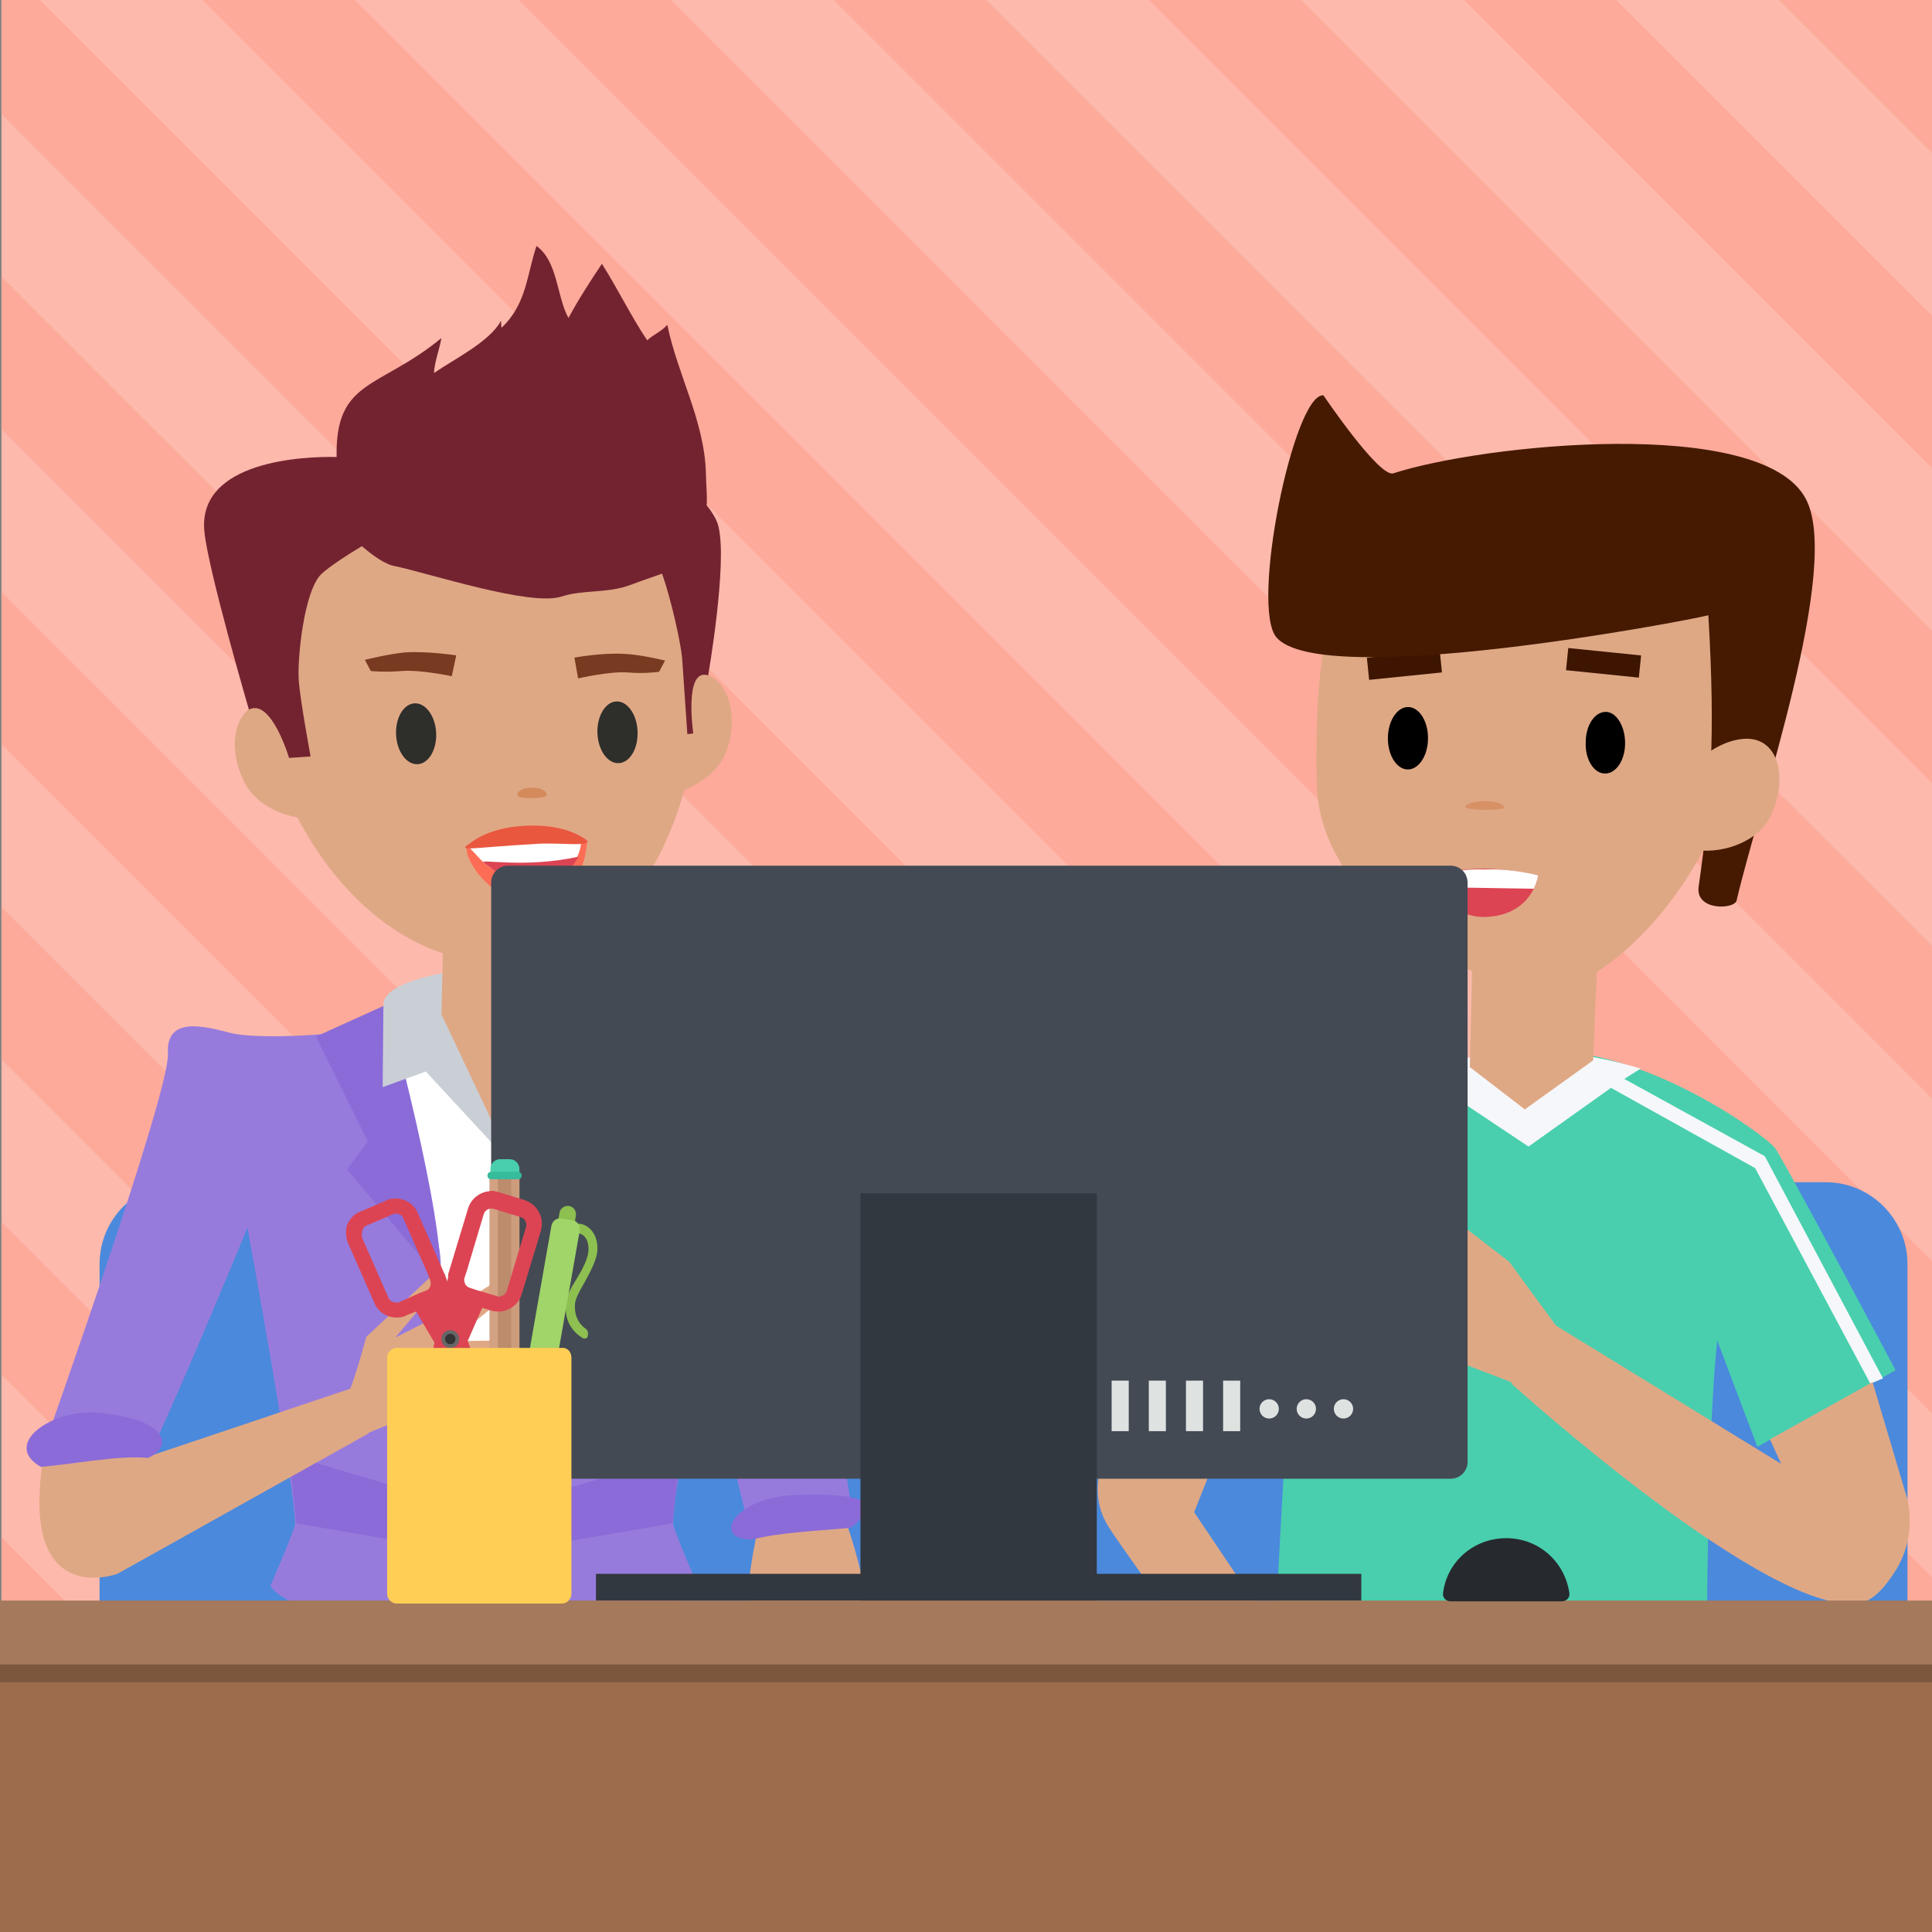 <svg version="1.1" id="actividad_x5F_text" xmlns="http://www.w3.org/2000/svg" xmlns:xlink="http://www.w3.org/1999/xlink" x="0px" y="0px" width="260px" height="260px" viewBox="0 0 260 260" xml:space="preserve"><rect x="0" y="0" width="260" height="260" fill="#808080" stroke="none"/><style type="text/css">.st0{fill:#FDB9AC;} .st1{clip-path:url(#XMLID_44_);} .st2{fill:#FDAA9A;} .st3{fill:#4B89DC;} .st4{fill:#DFA885;} .st5{fill:#49CFAE;} .st6{fill:#F6F7FA;} .st7{fill:#DC4453;} .st8{fill:#D79165;} .st9{fill:none;stroke:#3D1500;stroke-width:3;} .st10{fill:#451A00;} .st11{fill:#FFFFFF;} .st12{fill:#434A54;} .st13{fill:#977BDC;} .st14{fill:#8B6BD8;} .st15{fill:#CACFD6;} .st16{fill:#FBCA8E;} .st17{fill:#2E2E2B;} .st18{fill:#783A20;} .st19{fill:#FD6D56;} .st20{fill:#732330;} .st21{fill:#D48A5B;} .st22{fill:#EA573F;} .st23{fill:#32383F;} .st24{fill:#DEE3E1;} .st25{fill:#9C6C4D;} .st26{opacity:0.2;} .st27{fill:#A4795C;} .st28{fill:#262A2F;} .st29{fill:#FCE2AA;} .st30{fill:#BD8C6D;} .st31{fill:#455556;} .st32{fill:#D3A283;} .st33{fill:#CD9C7D;} .st34{fill:#36BB9B;} .st35{fill:#666666;} .st36{fill:#333333;} .st37{fill:#8DC050;} .st38{fill:#152D3D;} .st39{fill:#34495E;} .st40{fill:#A1D469;} .st41{fill:#FFCE54;}</style><path id="XMLID_3879_" class="st0" d="M.2 0h260v260H.2z"/><g id="XMLID_2873_"><defs><path id="XMLID_3862_" d="M.2 0h260v260H.2z"/></defs><clipPath id="XMLID_44_"><use xlink:href="#XMLID_3862_" overflow="visible"/></clipPath><g id="XMLID_2874_" class="st1"><path id="XMLID_3878_" transform="rotate(45.001 126.67 131.508)" class="st2" d="M-58.4 124.3h370v14.5h-370z"/><path id="XMLID_3877_" transform="rotate(45.001 -.608 258.789)" class="st2" d="M-185.6 251.5h370V266h-370z"/><path id="XMLID_3876_" transform="rotate(45.001 20.605 237.575)" class="st2" d="M-164.4 230.3h370v14.5h-370z"/><path id="XMLID_3875_" transform="rotate(45.001 41.818 216.362)" class="st2" d="M-143.2 209.1h370v14.5h-370z"/><path id="XMLID_3874_" transform="rotate(45.001 63.031 195.148)" class="st2" d="M-122 187.9h370v14.5h-370z"/><path id="XMLID_3873_" transform="rotate(45.001 84.245 173.935)" class="st2" d="M-100.8 166.7h370v14.5h-370z"/><path id="XMLID_3872_" transform="rotate(45.001 105.458 152.721)" class="st2" d="M-79.6 145.5h370V160h-370z"/></g><g id="XMLID_2875_" class="st1"><path id="XMLID_3870_" transform="rotate(45.001 253.926 4.25)" class="st2" d="M68.9-3h370v14.5h-370z"/><path id="XMLID_3869_" transform="rotate(45.001 126.648 131.53)" class="st2" d="M-58.4 124.3h370v14.5h-370z"/><path id="XMLID_3868_" transform="rotate(45.001 147.861 110.317)" class="st2" d="M-37.2 103.1h370v14.5h-370z"/><path id="XMLID_3867_" transform="rotate(45.001 169.074 89.103)" class="st2" d="M-16 81.8h370v14.5H-16z"/><path id="XMLID_3866_" transform="rotate(45.001 190.287 67.89)" class="st2" d="M5.3 60.6h370v14.5H5.3z"/><path id="XMLID_3865_" transform="rotate(45.001 211.5 46.676)" class="st2" d="M26.5 39.4h370v14.5h-370z"/><path id="XMLID_3864_" transform="rotate(45.001 232.713 25.463)" class="st2" d="M47.7 18.2h370v14.5h-370z"/></g></g><g id="XMLID_2880_"><path id="XMLID_3860_" class="st3" d="M156.4 159.1h89.3c6.1 0 11 5 11 11v48.7c0 6.1-4.9 11-11 11h-89.3c-6 0-11-4.9-11-11v-48.7c0-6.1 5-11 11-11z"/><path id="XMLID_3859_" class="st3" d="M24.4 159.1h89.3c6.1 0 11 5 11 11v48.7c0 6.1-4.9 11-11 11H24.4c-6 0-11-4.9-11-11v-48.7c0-6.1 5-11 11-11z"/><g id="XMLID_2881_"><path id="XMLID_2882_" class="st4" d="M182.6 236.1l-21.9-32.6 6.5-16.3-13.3-4.1-6 15.5s-.9 3.5 1.3 6.9c2.2 3.5 23 32.2 23 32.2l10.4-1.6z"/><path id="XMLID_2883_" class="st5" d="M167.6 193.8l-18-9.6s19.2-31.4 20.3-32.2c1.5-1.1 23-10.7 37.5-10.7 14.6 0 29.8 11.3 31.4 13.1.9 1 16.3 30 16.3 30l-18.6 10.3-5.4-14.3c-1.8 16.4-1.4 60.6-1.4 60.6s-56-1.4-56.2-1.8c-4.6-7.1.9-47.4-.6-58.6l-5.3 13.2z"/><path id="XMLID_2884_" class="st6" d="M171.1 154.2l21.8-8.4-2.6-1.8c5.7-1.6 12-2.7 17.6-2.5 4.5.2 8.8 1.1 12.9 2.3-.5.3-2.2 1.4-2.2 1.4l18.9 10.4 15.9 29.9-1.7.7-15.5-29-19.4-10.8-11.1 7.9-10.8-7.2-21.8 7.8-17.9 32.4-1.7-.7 17.6-32.4z"/><path id="XMLID_2885_" class="st4" d="M210.7 66c16.9.5 24.7 14.2 23.5 31.9-.9 13.7-10.5 27.3-19.3 32.9l-.5 11.9-9.2 6.6-7.4-5.7.3-12.9c-9.2-4.2-20.6-12.9-20.9-25.2-.8-32.5 7.6-40.3 33.5-39.5z"/><path id="XMLID_3837_" d="M218.7 100c0 2.3-1.2 4.1-2.7 4.1-1.5 0-2.7-1.9-2.6-4.2 0-2.3 1.2-4.1 2.7-4.1 1.4 0 2.6 1.9 2.6 4.2z"/><ellipse id="XMLID_3836_" transform="matrix(1 .005 -.005 1 .472 -.897)" cx="189.5" cy="99.3" rx="2.7" ry="4.2"/><g id="XMLID_2886_"><path id="XMLID_3835_" class="st7" d="M199.7 123.4c6.6-.1 7.3-5.6 7.3-5.6s-3.3-.8-7.1-.9c-4 0-6.5.8-6.5.8.8 6 6.3 5.7 6.3 5.7z"/></g><path id="XMLID_3833_" class="st8" d="M202.4 108.7c0-.5-1.1-.9-2.6-.9-1.4 0-2.6.4-2.6.8.1.5 5.2.5 5.2.1z"/><path id="XMLID_2887_" class="st9" d="M220.7 89.7l-9.8-1"/><path id="XMLID_2888_" class="st9" d="M184.1 90l9.8-1"/><path id="XMLID_3830_" class="st10" d="M243 67.1c-6-11.2-43.5-7.3-55.5-3.4-1.9.6-9.4-10.5-9.4-10.5-4-.3-9.9 28.5-6.3 32.6 6.2 7.1 55.5-2.3 58.1-3 1 16.6.3 25.2-1.3 36.5-.5 3.3 4.8 3.1 5.1 1.9 3-12.9 14.2-45 9.3-54.1z"/><path id="XMLID_3829_" class="st4" d="M226.5 105.2c-2 4.2-2.2 7.5.6 8.8 2.8 1.3 9.2 0 11.2-4.2s1.4-8.7-1.4-10c-2.9-1.4-8.4 1.2-10.4 5.4z"/><path id="XMLID_3828_" class="st4" d="M206.8 176.8l32.9 20.2-1.5-3.3L252 186l4.7 15.8c.7 3.2.2 6.6-1.5 9.4-1.3 2.1-2.9 4.1-4.8 4.5-11.8 2.4-47-29.5-47-29.5l3.4-9.4z"/><path id="XMLID_3827_" class="st4" d="M210.5 179.9l-7.4-10.1-14.8-11.4-2 1.7 9.8 8.9-3.5-.1-.7 8.3 4.4 6.1 9.7 3.7z"/><path id="XMLID_2889_" class="st11" d="M207 117.8s-.1.8-.6 1.8l-12.6-.2c-.2-.5-.3-1-.4-1.6 0 0 2.5-.9 6.5-.8 3.8-.1 7.1.8 7.1.8z"/></g><g id="XMLID_2890_"><path id="XMLID_3824_" class="st11" d="M67.5 134.3l-33.7 7.8 9.1 80.3 44.2-.7 10.7-78.9z"/><path id="XMLID_2891_" class="st12" d="M87.9 222.9l.2-6.7-45.6.3-.2 7.9z"/><path id="XMLID_2892_" class="st4" d="M113 202.4s2 5.2 2.9 9.5c.9 4.2-1.2 18.7-1.2 18.7l-12.8-.6s-1.3-14.7-1-17.9c.3-3.2 1.8-9.6 1.8-9.6H113z"/><path id="XMLID_3821_" class="st13" d="M100.3 203.6c3.5 3.6 14.4-.1 14.4-.1l-5.7-35.4s-1.6-21.2-1.3-26.3c.3-5.1-4.9-3.7-8.4-2.8-3.5.9-13.8.3-16.6-.4 0 0-12.2 24.5-11.7 32s2 50.3 2 50.3 18.6-3.5 20.9-7.5c0 0-3.3-7.6-3.3-8.3-.2-3.8 4.2-24.3 4.2-24.3l5.5 22.8z"/><path id="XMLID_2893_" class="st14" d="M91.5 195.8l-19.2 5.7.3 6.6 17.9-3.1z"/><path id="XMLID_3816_" class="st13" d="M5.8 195s17.1-48.1 16.8-53.2c-.3-5.1 4.9-3.7 8.4-2.8 3.5.9 13.8.3 16.6-.4 0 0 12.2 24.5 11.7 32s-2 50.3-2 50.3-18.6-3.5-20.9-7.5c0 0 3.3-7.6 3.3-8.3.2-3.8-6.4-39.9-6.4-39.9s-7.4 18.1-13.1 30.5c-3 6.6-14.4-.7-14.4-.7z"/><path id="XMLID_2894_" class="st14" d="M59.2 172.2l-12.5-14.8 2.8-3.8-7-14.1 9.5-4.3c.1 0 8 29.2 7.2 37z"/><path id="XMLID_2895_" class="st14" d="M38.9 195.8l19.2 5.7-.4 6.6-17.8-3.1z"/><path id="XMLID_2896_" class="st15" d="M57.3 144.2l-5.8 2.1.1-11.3c.4-2.9 8.4-4.1 8.4-4.1l13 .6s5.7 1.8 6.2 3.8l1.5 11.2-7.3-1.3c-1.3 4.8-6.1 9.8-6.1 9.8l-10-10.8z"/><path id="XMLID_3811_" class="st16" d="M45.5 101.8c.4 3.9-.2 6.5-2.6 6.8-2.4.3-6.7-2.6-7.1-6.4-.4-3.9 1.1-7.2 3.5-7.5 2.4-.3 5.8 3.3 6.2 7.1z"/><path id="XMLID_2897_" class="st4" d="M34.3 94.9c.1-.1.3-.1.5-.2-.1-.5-.2-1.1-.3-1.6-2.6-18.1 10.7-33 28.6-35.6 17.9-2.6 28.1 9.6 30.7 27.6.3 1.8.4 3.7.4 5.5.3 0 .5.1.7.1 3.2 1 4.5 5.7 2.9 10.3-.9 2.5-3.2 4.3-5.7 5.3C89 117.5 82.3 126.9 73 129l.4 7.4-6.2 16.6-7.8-16.5.2-8.2c-8.6-2.9-15.2-10-19.6-18.3-2.8-.5-5.6-2-7-4.5-2.3-4.4-1.7-9.1 1.3-10.6z"/><ellipse id="XMLID_3809_" transform="rotate(177.17 56 98.774) scale(1)" class="st17" cx="56" cy="98.8" rx="2.7" ry="4.1"/><path id="XMLID_3808_" class="st17" d="M80.4 98.7c.1 2.3 1.4 4.1 2.9 4 1.5-.1 2.6-2 2.5-4.3-.1-2.3-1.4-4.1-2.9-4-1.5.1-2.6 2.1-2.5 4.3z"/><path id="XMLID_3807_" class="st18" d="M61.4 88.2s-3.8-.6-6.9-.4c-2.2.2-5.4 1-5.4 1l.8 1.5s1.8.2 4.2 0c2.4-.2 6.7.7 6.7.7l.6-2.8z"/><path id="XMLID_3806_" class="st18" d="M77.3 88.5s3.8-.7 6.8-.5c2.2.1 5.4.9 5.4.9l-.8 1.5s-1.8.3-4.2.1c-2.4-.2-6.7.8-6.7.8l-.5-2.8z"/><path id="XMLID_3805_" class="st19" d="M79 113.2s-.1 8-7.3 8.1c-6.2.1-9.5-6.4-8.8-7.3 1.6-1.8 14.6-1.8 16.1-.8z"/><path id="XMLID_3804_" class="st11" d="M78.2 113.4s-.1 4.7-5.9 4.7c-6.3 0-7-1.9-9.1-4-.7-.9 14.2-1.3 15-.7z"/><path id="XMLID_3803_" class="st7" d="M77.8 115.3s-.8 2.6-4.9 2.9c-4.9.3-6.1-.8-7.8-2.1-.7-.6 5.3.8 12.7-.8z"/><path id="XMLID_2898_" class="st20" d="M45.3 61.5c-.2-10.5 5.7-9.1 14.1-16-.3 1.7-.9 3.1-1 4.7 2.6-1.8 7.5-4.2 9-7 .1.2 0 .6.1.9 3.4-3.2 3.4-7.2 4.7-11 2.9 2.1 2.7 6.8 4.3 9.7 1.4-2.6 2.9-4.9 4.5-7.3 2.1 3.3 4 7.2 6.1 10.3.7-.7 2.1-1.3 2.7-2.1 1.4 6.8 5 12.9 5.2 20 0 1.4.2 2.9.1 4.3.8 1 1.4 2 1.6 2.9 1.2 5.1-1.4 20-1.4 20-3.3-1.1-2 7.8-2 7.8l-.8.1s-.5-7.4-.7-10.2c-.2-2.2-1.5-8-2.7-11.4-1.4.5-2.9 1-4.2 1.5-3.2 1.2-6.3.6-9.4 1.6-4.2 1.3-17.6-3.1-22.3-4.1-1.3-.2-3-1.4-4.5-2.7-2 1.2-4.3 2.7-5.4 3.7-2.4 2.2-3.3 11.5-3.1 14.3.2 2.8 1.6 10.3 1.6 10.3l-2.9.2s-2.4-8.1-5.4-6.5c0 0-5.5-18.8-6-24-.9-9.5 13.4-10.1 17.8-10z"/><path id="XMLID_2899_" class="st21" d="M73.6 107c0-.6-.9-1-2-1s-2 .4-2 1 4 .5 4 0z"/><path id="XMLID_3800_" class="st22" d="M79.1 113.2s-2.2-2.1-7.3-2.1c-5.8 0-8.2 2.1-9.1 2.8-.7.6 1.9.1 9-.3 3.5-.3 7.3.4 7.4-.4z"/><path id="XMLID_3799_" class="st14" d="M114.5 205.6c-4 .4-9.6.6-13.3 1.6-5.5 0-2.5-5.6 5.6-6 8.7-.3 12.5.6 7.7 4.4z"/><path id="XMLID_3798_" class="st4" d="M47.1 186.9L20 196c-.6.5-14-1-14.2.4-3.2 20.3 10 15.4 10 15.4l33.8-18.9c.1-.1-2.2-6.2-2.5-6z"/><path id="XMLID_3797_" class="st14" d="M5.5 197.4c4-.3 10.5-1.6 14.4-1.2 3.3-1.3 3.2-5.3-7.1-6.1-5.9-.4-12.6 4.3-7.3 7.3z"/><path id="XMLID_3796_" class="st4" d="M46.7 187.7c.6-.4 2.6-7.8 2.6-7.8l8.9-8.3 1 1.3-6 7.1 8.1-4.1L69 171l1.2 1.8-9.6 7.7 6.3-.1-.1 2.5-1.6.7 1.5.6-.1 1.7-18.7 7.6-1.2-5.8z"/></g><g id="XMLID_2900_"><path id="XMLID_3794_" class="st23" d="M80.2 211.8h103v3.6h-103z"/><path id="XMLID_3793_" class="st12" d="M68.4 199h126.8c1.3 0 2.3-1 2.3-2.3v-77.9c0-1.3-1-2.3-2.3-2.3H68.4c-1.3 0-2.3 1-2.3 2.3v77.9c-.1 1.3 1 2.3 2.3 2.3z"/><g id="XMLID_2901_"><path id="XMLID_3792_" class="st24" d="M164.6 185.8h2.3v6.8h-2.3z"/><path id="XMLID_3791_" class="st24" d="M159.6 185.8h2.3v6.8h-2.3z"/><path id="XMLID_3790_" class="st24" d="M154.6 185.8h2.3v6.8h-2.3z"/><path id="XMLID_3789_" class="st24" d="M149.6 185.8h2.3v6.8h-2.3z"/><circle id="XMLID_2902_" class="st24" cx="170.8" cy="189.6" r="1.3"/><circle id="XMLID_2903_" class="st24" cx="175.8" cy="189.6" r="1.3"/><circle id="XMLID_2904_" class="st24" cx="180.8" cy="189.6" r="1.3"/></g><path id="XMLID_3784_" class="st23" d="M115.8 160.6h31.8v55h-31.8z"/></g><path id="XMLID_3782_" class="st25" d="M0 222.2h260V260H0z"/><path id="XMLID_3781_" class="st26" d="M0 217.8h260v8.6H0z"/><path id="XMLID_3780_" class="st27" d="M0 215.4h260v8.6H0z"/><path id="XMLID_2905_" class="st28" d="M202.7 207c4.4 0 7.9 3.2 8.5 7.4.1.6-.4 1.1-1 1.1h-15c-.6 0-1.1-.5-1-1.1.5-4.2 4.1-7.4 8.5-7.4z"/><g id="XMLID_2906_"><g id="XMLID_2907_"><g id="XMLID_2908_"><path id="XMLID_2909_" class="st5" d="M69.9 158.6c0 .7-.6 1.3-1.3 1.3h-1.3c-.7 0-1.3-.6-1.3-1.3v-1.3c0-.7.6-1.3 1.3-1.3h1.3c.7 0 1.3.6 1.3 1.3v1.3z"/></g><g id="XMLID_2910_"><path id="XMLID_3776_" class="st29" d="M69.9 191.2l-1.1 2-.9 1.6-.9-1.6-1.1-2z"/></g><g id="XMLID_2911_"><path id="XMLID_2912_" class="st30" d="M65.9 158.3h4v33h-4z"/></g><g id="XMLID_2913_"><path id="XMLID_3772_" class="st31" d="M68.8 193.2l-.9 1.6-.9-1.6z"/></g><g id="XMLID_2914_"><path id="XMLID_2915_" class="st32" d="M65.9 158.3H67v33h-1.1z"/></g><g id="XMLID_2916_"><path id="XMLID_2917_" class="st33" d="M68.8 158.3h1.1v33h-1.1z"/></g><g id="XMLID_2918_"><path id="XMLID_2919_" class="st34" d="M70.2 158.2c0 .3-.2.5-.5.5h-3.6c-.3 0-.5-.2-.5-.5s.2-.5.5-.5h3.6c.3 0 .5.2.5.5z"/></g></g><g id="XMLID_2920_"><g id="XMLID_2921_"><g id="XMLID_2922_"><path id="XMLID_3761_" class="st7" d="M46.8 167.2l3.6 8.2c.5 1.2 1.8 2 3.2 1.9.4 0 .8-.1 1.1-.3l1.3-.5 4.6 7.8 2.2 5.4 4 9.9c.2.6.8 1 1.3.9.1 0 .2 0 .4-.1.7-.2 1.1-1 .8-1.7l-5.1-14.6-2.2-6.4-2.1-6.1c0-.1 0-.1-.1-.2l-3.6-8.2c-.5-1.2-1.8-2-3.2-1.9-.4 0-.8.1-1.1.3l-3.5 1.5c-.8.3-1.4 1-1.7 1.8-.2.6-.2 1.5.1 2.3zm2-1.7c.1-.3.3-.5.6-.6l3.5-1.5c.5-.2 1.2 0 1.4.6l3.3 7.5.3.8c.1.3.1.6 0 .8-.1.3-.3.5-.6.6l-.8.3-2.7 1.2c-.1.1-.2.1-.4.1-.5 0-.9-.2-1.1-.6l-3.6-8.2c0-.4 0-.7.1-1z"/></g></g><g id="XMLID_2923_"><g id="XMLID_2924_"><path id="XMLID_3756_" class="st7" d="M55.4 201.2h.4c.6 0 1.1-.5 1.2-1.1l2.8-10.3 1.5-5.6 3.6-8.2 1.3.4c.4.1.7.1 1.1.1 1.3-.1 2.5-1 2.9-2.3l2.6-8.6c.2-.8.2-1.7-.3-2.5-.4-.8-1.1-1.3-1.9-1.6l-3.6-1.1c-.4-.1-.7-.2-1.1-.1-1.3.1-2.5 1-2.9 2.3l-2.6 8.6c-.1.2-.1.5-.1.7l-1.2 5.8-1.4 6.7-3.3 15.1c-.2.8.3 1.6 1 1.7zm9.7-37.8c.2-.6.8-.9 1.4-.7l3.6 1.1c.3.1.5.3.6.5.1.3.2.6.1.8l-2.6 8.6c-.1.4-.5.7-1 .8-.1 0-.2 0-.4-.1l-2.7-.8-.9-.3c-.3-.1-.5-.3-.6-.5-.1-.3-.2-.5-.1-.8l.3-.9 2.3-7.7z"/></g></g><g id="XMLID_2925_"><g id="XMLID_2926_"><circle id="XMLID_3747_" class="st35" cx="60.6" cy="180.2" r="1.2"/></g></g><g id="XMLID_2927_"><g id="XMLID_2928_"><circle id="XMLID_3744_" class="st36" cx="60.6" cy="180.2" r="0.7"/></g></g><g id="XMLID_2929_"><g id="XMLID_2930_"><path id="XMLID_3740_" class="st11" d="M56 195.7c0-.2.3-.4.5-.3.2 0 .4.3.3.5l-.7 3.5c0 .2-.3.4-.5.3-.2 0-.4-.3-.3-.5l.7-3.5z"/></g></g></g><g id="XMLID_2931_"><g id="XMLID_2932_"><g id="XMLID_2933_"><g id="XMLID_2934_"><g id="XMLID_2935_"><g id="XMLID_2936_"><path id="XMLID_3731_" class="st37" d="M78.5 180.1c-.1 0-.1 0-.2-.1s-2.6-1.4-2.1-4.8c.1-.9.7-2 1.4-3.1.8-1.3 1.6-2.8 1.6-4 0-1.8-1.1-2.1-1.3-2.1-.3-.1-.6-.4-.5-.8.1-.3.4-.6.7-.5.8.1 2.3 1 2.3 3.3 0 1.5-1 3.2-1.8 4.7-.6 1-1.1 2-1.2 2.6-.3 2.5 1.4 3.5 1.4 3.5.3.2.4.6.3.9 0 .4-.3.5-.6.4z"/></g></g></g></g></g><g id="XMLID_2937_"><g id="XMLID_2938_"><g id="XMLID_2939_"><g id="XMLID_2940_"><path id="XMLID_1904_" class="st37" d="M77.2 165.4c-.1.6-.7 1-1.3.9-.6-.1-1-.7-.9-1.3l.3-1.8c.1-.6.7-1 1.3-.9.6.1 1 .7.9 1.3l-.3 1.8z"/></g></g></g></g><g id="XMLID_2941_"><g id="XMLID_2942_"><g id="XMLID_2943_"><g id="XMLID_2944_"><path id="XMLID_420_" class="st38" d="M68.9 209.1c0 .3-.3.4-.6.4s-.4-.3-.4-.6l.6-3.2c0-.3.3-.4.6-.4s.4.3.4.6l-.6 3.2z"/></g></g></g></g><g id="XMLID_2945_"><g id="XMLID_2946_"><g id="XMLID_2947_"><g id="XMLID_2948_"><path id="XMLID_102_" class="st39" d="M71.1 204.6c-.1.7-1.1 3.1-1.8 2.9l-1.3-.2c-.7-.1-.8-2.7-.7-3.4l4.2-23.9c.1-.7.8-1.2 1.5-1l1.3.2c.7.1 1.2.8 1 1.5l-4.2 23.9z"/></g></g></g></g><g id="XMLID_2949_"><g id="XMLID_2950_"><g id="XMLID_2951_"><g id="XMLID_2952_"><path id="XMLID_28_" class="st40" d="M73.8 189.6c-.1.7-.8 1.2-1.5 1l-1.3-.2c-.7-.1-1.2-.8-1-1.5l4.2-23.9c.1-.7.8-1.2 1.5-1l1.3.2c.7.1 1.2.8 1 1.5l-4.2 23.9z"/></g></g></g></g></g><g id="XMLID_2953_"><path id="XMLID_2954_" class="st41" d="M76.9 182.7v31.8c0 .7-.6 1.3-1.3 1.3H53.4c-.7 0-1.3-.6-1.3-1.3v-31.8c0-.7.6-1.3 1.3-1.3h22.2c.7-.1 1.3.5 1.3 1.3z"/></g></g></g></svg>